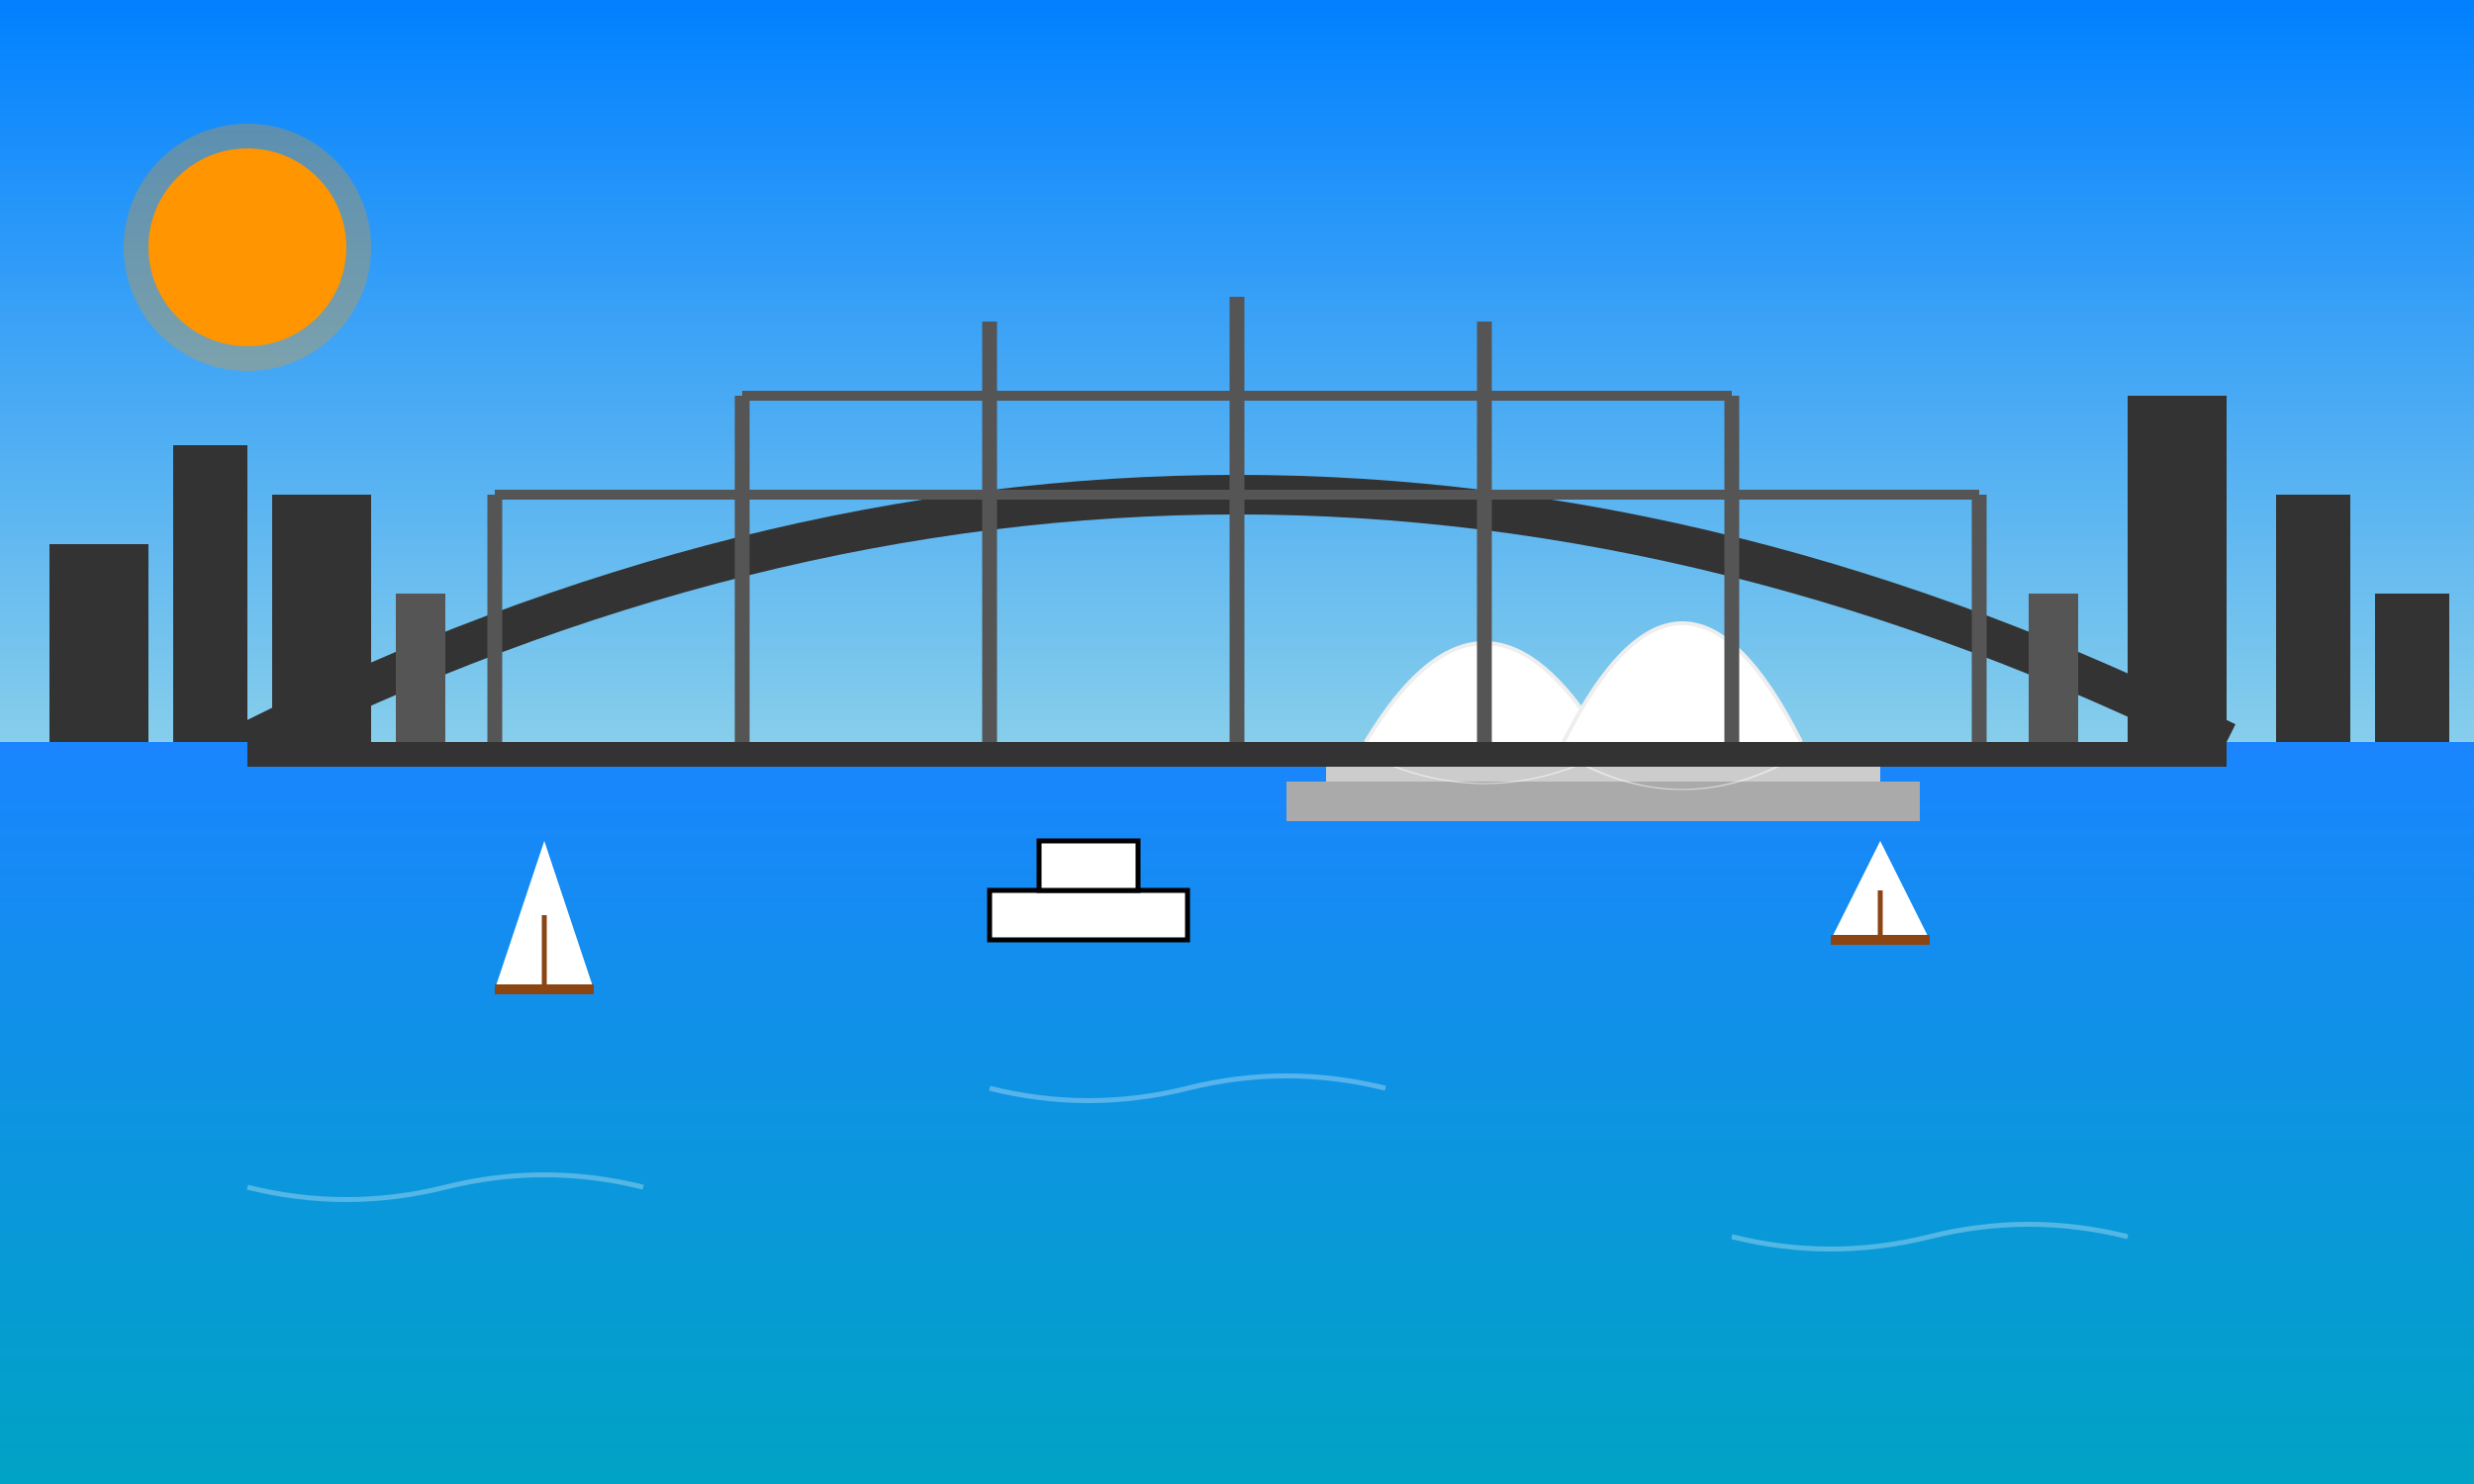 <svg xmlns="http://www.w3.org/2000/svg" viewBox="0 0 500 300" width="500" height="300">
  <rect x="0" y="0" width="500" height="300" fill="#808080" stroke="none"/>
  <!-- Background gradients -->
  <defs>
    <linearGradient id="skyGradient" x1="0%" y1="0%" x2="0%" y2="100%">
      <stop offset="0%" stop-color="#0080FF" />
      <stop offset="100%" stop-color="#87CEEB" />
    </linearGradient>
    <linearGradient id="waterGradient" x1="0%" y1="0%" x2="0%" y2="100%">
      <stop offset="0%" stop-color="#1A85FF" />
      <stop offset="100%" stop-color="#00A3C4" />
    </linearGradient>
  </defs>
  
  <!-- Sky -->
  <rect width="500" height="150" fill="url(#skyGradient)" />
  
  <!-- Water -->
  <rect y="150" width="500" height="150" fill="url(#waterGradient)" />
  
  <!-- Sydney Opera House -->
  <g transform="translate(300, 150) scale(0.8)">
    <!-- Base -->
    <rect x="-40" y="0" width="140" height="10" fill="#CCCCCC" />
    <rect x="-50" y="10" width="160" height="10" fill="#AAAAAA" />
    
    <!-- Shell 1 -->
    <path d="M-30,0 Q0,-50 30,0" fill="#FFFFFF" stroke="#EEEEEE" stroke-width="1" />
    
    <!-- Shell 2 -->
    <path d="M20,0 Q50,-60 80,0" fill="#FFFFFF" stroke="#EEEEEE" stroke-width="1" />
    
    <!-- Reflections -->
    <path d="M-30,0 Q0,-50 30,0" fill="none" stroke="#FFFFFF" stroke-width="1" stroke-opacity="0.5" transform="scale(1,-0.3) translate(0,-10)" />
    <path d="M20,0 Q50,-60 80,0" fill="none" stroke="#FFFFFF" stroke-width="1" stroke-opacity="0.5" transform="scale(1,-0.3) translate(0,-10)" />
  </g>
  
  <!-- Sydney Harbour Bridge -->
  <g>
    <!-- Main arch -->
    <path d="M50,150 Q250,50 450,150" fill="none" stroke="#333333" stroke-width="8" />
    
    <!-- Bridge deck -->
    <rect x="50" y="150" width="400" height="5" fill="#333333" />
    
    <!-- Pylons -->
    <rect x="80" y="120" width="10" height="30" fill="#555555" />
    <rect x="410" y="120" width="10" height="30" fill="#555555" />
    
    <!-- Support structure -->
    <path d="M100,150 L100,100 M150,150 L150,80 M200,150 L200,65 M250,150 L250,60 M300,150 L300,65 M350,150 L350,80 M400,150 L400,100" stroke="#555555" stroke-width="3" />
    
    <!-- Horizontal support -->
    <path d="M100,100 L400,100" stroke="#555555" stroke-width="2" />
    <path d="M150,80 L350,80" stroke="#555555" stroke-width="2" />
  </g>
  
  <!-- Cityscape silhouette -->
  <g fill="#333333">
    <rect x="10" y="110" width="20" height="40" />
    <rect x="35" y="90" width="15" height="60" />
    <rect x="55" y="100" width="20" height="50" />
    <rect x="460" y="100" width="15" height="50" />
    <rect x="480" y="120" width="15" height="30" />
    <rect x="430" y="80" width="20" height="70" />
  </g>
  
  <!-- Boats -->
  <g>
    <!-- Sailboat 1 -->
    <path d="M100,200 L110,170 L120,200 Z" fill="#FFFFFF" />
    <path d="M110,200 L110,185" stroke="#8B4513" stroke-width="1" />
    <path d="M100,200 L120,200" fill="none" stroke="#8B4513" stroke-width="2" />
    
    <!-- Sailboat 2 -->
    <path d="M370,190 L380,170 L390,190 Z" fill="#FFFFFF" />
    <path d="M380,190 L380,180" stroke="#8B4513" stroke-width="1" />
    <path d="M370,190 L390,190" fill="none" stroke="#8B4513" stroke-width="2" />
    
    <!-- Ferry -->
    <rect x="200" y="180" width="40" height="10" fill="#FFFFFF" stroke="#000000" stroke-width="1" />
    <rect x="210" y="170" width="20" height="10" fill="#FFFFFF" stroke="#000000" stroke-width="1" />
  </g>
  
  <!-- Water ripples -->
  <path d="M50,240 Q70,245 90,240 Q110,235 130,240" fill="none" stroke="#FFFFFF" stroke-width="1" stroke-opacity="0.3" />
  <path d="M200,220 Q220,225 240,220 Q260,215 280,220" fill="none" stroke="#FFFFFF" stroke-width="1" stroke-opacity="0.3" />
  <path d="M350,250 Q370,255 390,250 Q410,245 430,250" fill="none" stroke="#FFFFFF" stroke-width="1" stroke-opacity="0.3" />
  
  <!-- Sun -->
  <circle cx="50" cy="50" r="20" fill="#FF9500" />
  <circle cx="50" cy="50" r="25" fill="#FF9500" opacity="0.3" />
</svg>
